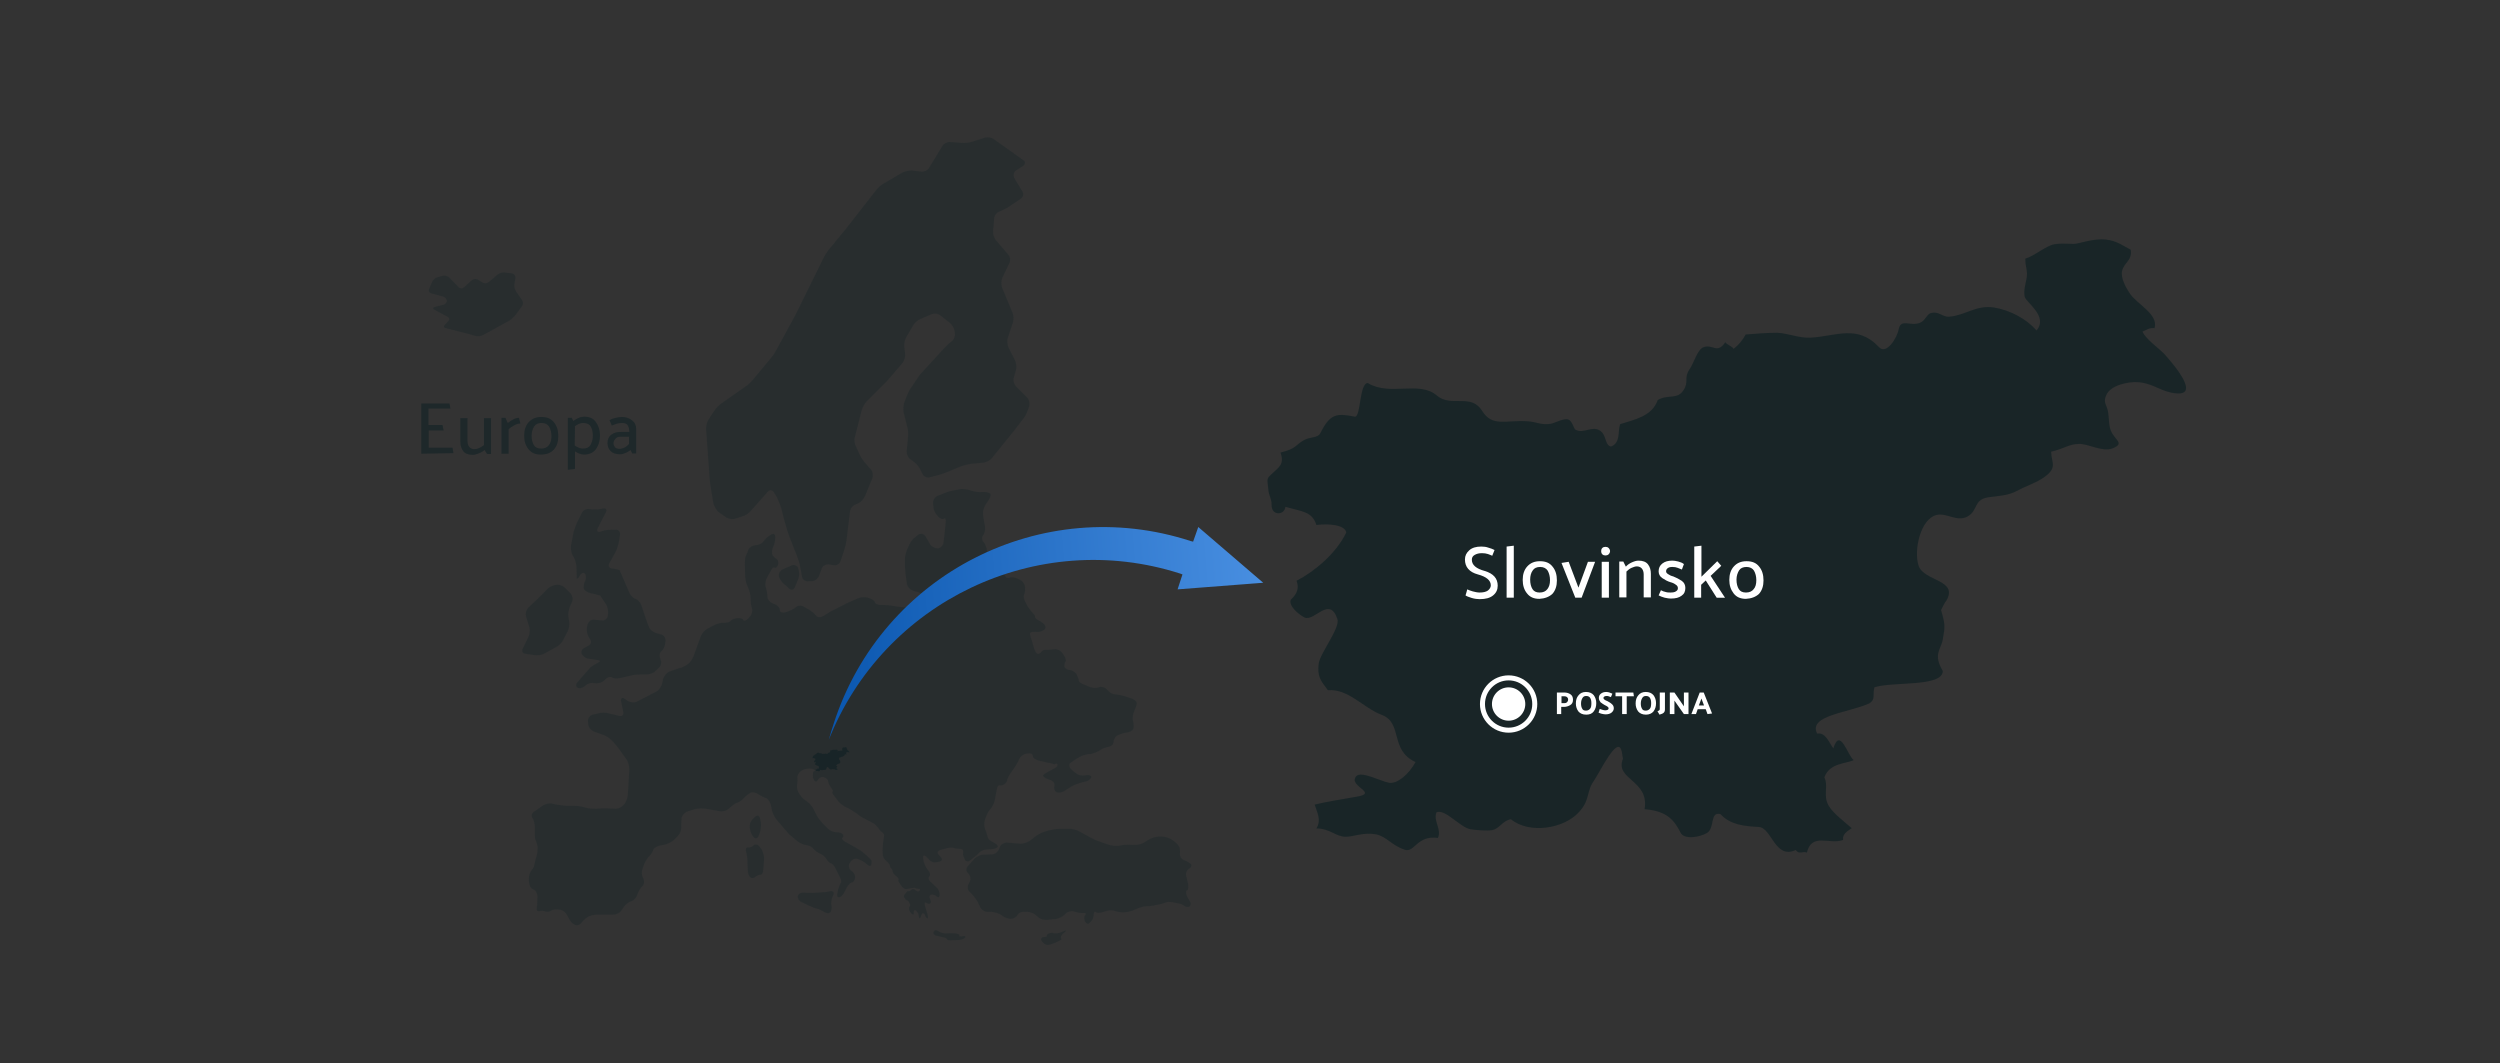 <?xml version="1.0" encoding="utf-8"?>
<!-- Generator: Adobe Illustrator 22.1.0, SVG Export Plug-In . SVG Version: 6.00 Build 0)  -->
<svg version="1.0" id="Layer_1" xmlns="http://www.w3.org/2000/svg" xmlns:xlink="http://www.w3.org/1999/xlink" x="0px" y="0px"
	 width="870px" height="370px" viewBox="0 0 870 370" style="enable-background:new 0 0 870 370;" xml:space="preserve">
<rect x="0" y="0" width="870" height="370" fill="#333333" stroke="none"/>
<style type="text/css">
	.st0{opacity:0.25;}
	.st1{fill:#091D21;}
	.st2{opacity:0.5;fill:#091D21;enable-background:new    ;}
	.st3{opacity:0.6;fill:#091D21;enable-background:new    ;}
	.st4{fill:#FFFFFF;}
	.st5{fill:none;stroke:#FFFFFF;stroke-width:1.75;}
	.st6{fill:url(#Shape_1_);}
	.st7{opacity:0.5;enable-background:new    ;}
</style>
<g id="Zemljevid_7_">
	<g>
		<g id="Evropa_2_" transform="translate(149, 47)">
			<g id="Group_7_">
				<g id="Shape_37_" transform="translate(0, 0.317)">
					<g id="Evropa_3_" class="st0">
						<path id="Shape_39_" class="st1" d="M220.5,277l0.7-0.3c0.9-0.4,1-0.1,0.3,0.4l-0.1,0.1c-0.8,0.7-1.3,1.3-1.2,1.6
							c0.1,0.3,0.1,0.5,0.1,0.5l0.1,0.3c0,0.1-0.7,0.5-1.6,0.9l-1.2,0.5c-0.9,0.4-2.1,0.7-2.6,0.4c-0.5-0.1-1.3-0.8-1.6-1.4
							c-0.3-0.5,0-1,0.5-1.2c0.5,0,1-0.1,1-0.1h0.1c0.1,0,0.3-0.3,0.4-0.7c0.1-0.4,1-0.7,1.8-0.7C218.3,277.7,219.7,277.4,220.5,277
							z M122,153c0.1,0.9,0.9,2.1,1.6,2.7l2,1.8c0.7,0.7,1.6,0.5,2-0.4l1.2-2.9c0.4-0.9,0.4-2.4,0.1-3.3l-0.1-0.5
							c-0.3-0.9-1.3-1.3-2.2-1l-3,1.3C122.6,151.1,121.9,152.2,122,153z M115.1,243.3l0.4-1c0.3-0.9,0.4-2.5,0.3-3.4l-0.3-1.4
							c-0.1-0.9-0.9-1.3-1.6-0.7c-0.8,0.7-1.6,1.6-1.8,2.2c-0.3,0.7-0.3,1.8,0,2.7l0.1,0.4c0.3,0.9,0.9,2,1.4,2.2
							C114.2,244.7,114.9,244.2,115.1,243.3z M52.5,153.5l0.4-0.7c0.5-0.8,1.3-1,1.7-0.4c0.4,0.5,0.4,1.7,0,2.6l-0.1,0.1
							c-0.4,0.9-0.5,2.1-0.3,2.6c0.3,0.5,1.3,1.2,2.2,1.4l1.8,0.4c0.9,0.3,1.7,0.4,1.7,0.5l2,3c0.5,0.8,0.8,2.2,0.7,3.3l-0.1,0.7
							c-0.1,0.9-1,1.7-2,1.6l-2.9-0.3c-0.9-0.1-1.8,0.7-2.1,1.6l-0.3,1.2c-0.1,0.9,0.1,2.4,0.7,3.3l0.5,0.8c0.5,0.8,0.3,1.8-0.7,2.2
							l-1.3,0.7c-0.9,0.4-1.3,1.4-1,2.1c0.4,0.8,1.4,1.6,2.3,1.7l3.3,0.5c0.9,0.1,1,0.5,0.1,0.9c-0.1,0.1-0.4,0.1-0.5,0.3
							c-0.9,0.4-2.2,1.2-2.7,2l-3.9,4.4c-0.7,0.8-0.7,1.6,0,2c0.7,0.4,1.7,0.1,2.5-0.5l0.3-0.3c0.8-0.7,2.1-1,3-0.8l0.5,0.1
							c0.9,0.1,2.2-0.3,2.9-0.9l0.5-0.5c0.7-0.8,1.6-1,2.2-0.7c0.5,0.4,1.7,0.5,2.7,0.3l3.9-0.9c0.9-0.3,2.5-0.4,3.4-0.4h2.2
							c0.9,0,2.4-0.5,3-1.2l1.3-1.2c0.7-0.7,0.9-2,0.5-2.7l-0.1-0.4c-0.4-0.9-0.3-2.1,0.4-2.6c0.7-0.5,1.2-1.8,1.3-2.7l0.1-0.9
							c0.1-0.9-0.5-2-1.4-2.2l-1.8-0.5c-0.9-0.3-2-1-2.4-1.8c-0.4-0.8-0.8-2.1-1.2-3.1l-1.6-4.8c-0.3-0.9-1.2-2-2-2.2
							s-1.8-1.3-2.2-2.2l-3.1-7.2c0,0-0.1-0.1-0.1-0.4c-0.1-0.3-0.9-0.5-2-0.7l-0.9-0.1c-0.9-0.1-1.3-0.9-0.9-1.7l2.1-3.8
							c0.5-0.8,1-2.4,1.2-3.3l0.5-3c0.1-0.9-0.5-1.7-1.4-1.7h-1.2c-0.9,0-2.5,0.1-3.4,0.4l-0.9,0.3c-0.9,0.3-1.3-0.3-0.9-1.2
							l2.9-5.6c0.4-0.9,0-1.4-0.9-1.3l-1.6,0.3c-0.9,0.1-2.5,0.1-3.4-0.1c-0.9-0.1-2.1,0.4-2.5,1.3l-1.7,3.4
							c-0.4,0.9-0.9,2.4-1.2,3.3l-0.9,4.7c-0.1,0.9,0,2.4,0.5,3.3l0.5,0.9c0.5,0.9,0.9,2.4,0.9,3.3l0.1,3.8
							C51.4,154.2,51.9,154.3,52.5,153.5z M183.7,277.5c-0.9-0.1-2.4-0.1-3.3,0s-2.2-0.3-2.9-0.8c-0.7-0.5-1.3-0.4-1.6,0.3
							c-0.3,0.7,0.4,1.3,1.3,1.4l1.7,0.4c0.9,0.1,1.7,0.5,1.7,0.8c0,0.3,0.8,0.4,1.7,0.3l2.6-0.1c0.9-0.1,1.8-0.5,2-0.9
							s-0.3-0.7-0.9-0.4c-0.7,0.1-1.2,0.1-1.2-0.1C185.2,277.9,184.4,277.7,183.7,277.5z M185.1,248.1c-0.8,0-1.8-0.1-2.4-0.4
							c-0.7-0.1-1.8,0-2.7,0.3l-1.8,0.5c-0.9,0.3-1.2,1-0.5,1.7l0.5,0.5c0.7,0.7,0.8,1.4,0.1,1.7c-0.7,0.3-1.6,0.4-2.2,0.4
							c-0.7,0-1.7-0.7-2.2-1.4l-0.1-0.1c-0.7-0.8-1.3-1-1.4-0.8c-0.3,0.4-0.1,1.3,0.1,2.2c0.3,0.9,0.9,2.2,1.6,3
							c0.7,0.7,0.7,1.6,0.3,2c-0.4,0.4-0.3,1.2,0.4,1.8c0.7,0.7,1.7,1.6,2.2,2.1c0.5,0.4,1,1.4,1,2.4c0,0.8-0.4,1.2-1,0.7
							c-0.5-0.5-1.4-0.8-2-0.7c-0.5,0.1-0.7,0.8-0.3,1.6c0.4,0.8,0.3,1.4-0.1,1.6c-0.4,0.1-1-0.1-1.4-0.4s-0.5,0.3-0.3,1.2l0.8,2.6
							c0.3,0.9,0.3,1.7,0.1,1.7s-0.7-0.4-0.8-0.9c-0.1-0.5-0.5-0.9-0.8-0.9c-0.3,0-0.5,0.4-0.7,1c-0.1,0.5-0.4,0.9-0.5,0.8
							s-0.3-0.5-0.3-0.8s-0.1-0.9-0.4-1.3c-0.3-0.4-0.7-0.8-0.9-0.8s-0.4,0.3-0.4,0.7c0,0.4,0,0.8-0.1,0.8c-0.1,0.1-0.4,0-0.7-0.3
							c-0.3-0.3-0.7-0.8-0.8-1.2c-0.1-0.4-0.1-0.9,0.1-1.2c0.3-0.3,0.3-0.7,0.1-1c-0.1-0.3-0.4-0.7-0.5-0.9
							c-0.1-0.1-0.4-0.3-0.7-0.4c-0.1,0-0.5-0.4-0.7-0.8c-0.3-0.4-0.1-0.9,0.1-1.2c0.3-0.3,0.5-0.5,0.7-0.8c0.1-0.3,0.5-0.4,0.7-0.3
							c0.3,0,0.5,0,0.7-0.3c0.1-0.1,0.4-0.4,0.7-0.4c0.3-0.1,0.7,0,0.9,0.3c0.3,0.3,0.7,0.4,0.9,0.5c0.3,0.1,0.5-0.1,0.7-0.4
							c0.1-0.3,0-0.5-0.4-0.5s-0.9-0.1-1.2-0.3c-0.3-0.1-0.9,0-1.4,0.1c-0.5,0.1-1.3,0.3-1.8,0.3c-0.5,0-1.3-0.5-1.7-1.2
							c-0.5-0.7-0.8-1.3-0.8-1.3l-0.1-0.1c-0.1-0.1-0.1-0.4,0-0.7c0.1-0.3-0.4-0.9-0.9-1.3c-0.7-0.5-1.2-1.2-1.2-1.7
							c-0.1-0.4-0.3-0.9-0.5-1c-0.3-0.1-0.4-0.5-0.4-0.8c0-0.4-0.5-1-1.2-1.6c-0.7-0.5-1.3-1.6-1.3-2.2c-0.1-0.8-0.1-2.1,0-3.1v-0.4
							c0.1-0.9,0.3-2.1,0.4-2.6c0.1-0.5,0.1-1-0.1-1.3c-0.3-0.3-0.5-0.5-0.8-0.7c-0.3-0.1-0.7-0.7-1-1.2c-0.4-0.5-1-1.2-1.6-1.6
							c-0.5-0.3-0.9-0.5-0.9-0.5l-2.5-1.3c-0.9-0.4-2.1-1.3-2.7-1.8c-0.7-0.5-2-1.3-2.9-1.8l-0.7-0.3c-0.9-0.4-2.1-1.3-2.7-2.1
							l-1.3-1.7c-0.7-0.8-0.9-1.4-0.7-1.6c0.3-0.1,0-0.8-0.5-1.4c-0.5-0.7-1-1.7-1-2.2c0-0.5-0.7-1.2-1.4-1.4
							c-0.8-0.3-1.7,0.1-2.1,0.8c-0.4,0.8-0.9,0.8-1.3,0.3c-0.4-0.5-0.7-1.4-0.5-2.1c0-0.5,0.1-1,0.1-1h0.1l0.5-0.3
							c0.3-0.1-0.3-0.5-1.2-0.7c-0.9-0.1-2.4,0-3.1,0.5l-0.5,0.3c-0.8,0.5-1.4,1.6-1.3,2.5c0.1,0.8,0,1.8-0.1,2.4
							c-0.1,0.5,0,1.6,0.4,2.4c0.4,0.8,1.3,2,2.1,2.6l1.2,0.9c0.8,0.5,1.7,1.8,2.1,2.6l0.8,1.6c0.4,0.9,1.3,2.1,2,2.9l2.2,2.2
							c0.7,0.7,2,1.2,2.9,1.2s2,0.3,2.2,0.7c0.3,0.4,0.3,0.9-0.1,1.2c-0.4,0.3,0.1,0.9,0.9,1.4l2.2,1.2l1.6,0.9
							c0.9,0.5,2.2,1.3,2.9,2l0.9,0.8c0.8,0.7,1.4,1.3,1.6,1.6c0.1,0.3,0,0.9-0.1,1.6c-0.3,0.5-0.9,0.4-1.6-0.3
							c-0.7-0.7-2-1.4-2.9-1.7l-0.3-0.1c-0.9-0.3-2.1,0.3-2.5,1.2l-0.3,0.4c-0.4,0.9-0.1,2,0.7,2.5l0.1,0.1c0.8,0.5,1.3,1.6,1.2,2.4
							c-0.1,0.8-0.7,1.6-1.2,1.6c-0.5,0.1-1.2,0.9-1.7,1.7l-0.8,1.6c-0.4,0.9-1.2,1.7-1.7,1.8s-0.9-0.1-0.9-0.7
							c0-0.4,0.3-1.4,0.4-2.2c0.3-0.8,0.7-1.7,0.9-2.1c0.3-0.3,0.1-1.3-0.4-2.1l-0.8-1.6l-0.7-1.4c-0.4-0.8-1-1.6-1.6-1.7
							c-0.5-0.1-1.2-0.9-1.6-1.6c-0.4-0.7-1.3-1.4-2-1.7c-0.8-0.3-1.8-1-2.4-1.7c-0.5-0.7-1.6-1.2-2.5-1.3s-2.2-0.7-3-1.3l-0.5-0.4
							c-0.8-0.7-2-1.6-2.6-2.2L123,240l-1.7-2c-0.7-0.8-1.3-2.1-1.6-3l-0.5-2.4c-0.3-0.9-0.9-1.8-1.4-2.1c-0.7-0.1-1.7-0.8-2.6-1.2
							l-0.4-0.3c-0.8-0.5-2-0.7-2.5-0.5c-0.5,0.3-1.6,1-2.2,1.7l-0.1,0.1c-0.7,0.8-1.6,1.4-2.1,1.6c-0.5,0.1-1.6,0.7-2.2,1.3l-1.2,1
							c-0.8,0.7-2.1,1-3,0.8l-5-0.9c-0.9-0.1-2.5-0.1-3.4,0.1l-2.9,0.9c-0.9,0.3-1.8,1.3-2,2.2c-0.1,0.9-0.1,2.5-0.1,3.4
							c0,0.9-0.5,2.2-1.2,2.9l-1.4,1.4c-0.7,0.7-2.1,1.3-3,1.6l-2.1,0.4c-0.9,0.3-1.8,0.8-2,1.3c-0.1,0.5-0.7,1.6-1.3,2.2l-0.4,0.4
							c-0.7,0.8-1.4,2.1-1.7,3l-0.4,1.2c-0.4,0.9-0.3,2.4,0.3,3.3c0.4,0.9,0.3,2.1-0.4,2.7c-0.7,0.7-1.4,2-1.7,2.9v0.1
							c-0.3,0.9-1.2,2-2.1,2.2c-0.9,0.3-2.1,1.2-2.6,2l-0.9,1.3c-0.5,0.8-1.8,1.4-2.7,1.4h-3.7h-2.3c-0.9,0-2.4,0.4-3.1,0.9
							c-0.8,0.5-1.7,1.4-2.1,2c-0.4,0.5-1.3,0.9-1.8,0.8c-0.5-0.1-1.4-0.7-1.8-1.2c-0.4-0.5-1-1.6-1.4-2.4c-0.4-0.8-1.4-1.7-2.4-1.8
							l-0.5-0.1c-0.9-0.1-2.1,0-2.6,0.4c-0.5,0.4-1.3,0.5-2,0.3c-0.7-0.3-1.6-0.3-2.2-0.1c-0.7,0.1-1-0.5-0.8-1.4l0.1-0.7
							c0.1-0.9,0.1-2.5,0.1-3.4c-0.1-0.9-0.7-1.8-1.2-2c-0.5-0.1-1.2-0.7-1.4-1.3c-0.3-0.7-0.4-1.8-0.4-2.7v-0.1
							c0.1-0.9,0.5-2.2,1-2.7c0.5-0.5,0.9-1.4,1-2.1c0.1-0.7,0.4-1.8,0.7-2.7c0.3-0.9,0.4-2.2,0.4-2.9c0-0.7-0.3-1.7-0.5-2.2
							c-0.3-0.5-0.5-1.4-0.5-2c0-0.5,0-1.7,0-2.7v-0.5c0-0.9-0.3-2.4-0.8-3c-0.5-0.7-0.3-1.7,0.5-2.2l3.1-2.2
							c0.8-0.5,2.2-0.9,3.1-0.7l1.8,0.4c0.9,0.1,2.5,0.4,3.5,0.4h2.2c0.9,0,2.5,0.1,3.5,0.4l1,0.3c0.9,0.3,2.5,0.3,3.5,0.3
							c0.9-0.1,2.5-0.1,3.5-0.1l3.4,0.1c0.9,0,2.2-0.7,2.7-1.4l0.4-0.5c0.5-0.8,1-2.2,1-3.3l0.5-8.5c0-0.9-0.3-2.4-0.9-3.3l-2.5-3.5
							c-0.5-0.8-1.6-2-2.2-2.7l-0.7-0.7c-0.7-0.7-2-1.6-2.9-1.8l-3.3-1.2c-0.9-0.4-1.7-1.4-1.8-2.4l-0.1-1.2c-0.1-0.9,0.7-2,1.6-2.2
							l2.1-0.5c0.9-0.3,2.5-0.3,3.4,0l3.8,0.9c0.9,0.3,1.6-0.4,1.4-1.3l-0.8-3.9c-0.1-0.9,0.4-1.3,1.2-0.8l1.2,0.8
							c0.8,0.5,2.1,0.7,3,0.3l6.8-3.5c0.9-0.4,1.7-1.6,2-2.5l0.5-2.1c0.3-0.9,1.2-2,2.1-2.4c0.1,0,0.3-0.1,0.4-0.1
							c0.9-0.4,2.4-0.9,3.3-1.2H88c0.9-0.4,2.1-1,2.7-1.6c0.7-0.5,1.3-1.7,1.7-2.6l2.5-6.9c0.4-0.9,1.3-2,2.2-2.5l2.7-1.4
							c0.9-0.4,2.3-0.8,3.3-0.7c0.9,0,2-0.3,2.2-0.7c0.3-0.4,1.2-0.8,2.2-0.9h0.1c0.9-0.1,2,0.1,2.1,0.7c0.3,0.4,0.9,0.1,1.6-0.5
							l0.7-0.8c0.7-0.8,0.9-2,0.7-2.7c-0.3-0.8-0.5-2.1-0.5-3.1v-0.7c0-0.9-0.4-2.5-0.8-3.4l-0.4-0.9c-0.4-0.9-0.7-2.4-0.7-3.4
							l-0.1-4.3c0-0.9,0.1-2.2,0.4-2.7c0.3-0.5,0.7-1.6,0.9-2.2c0.4-0.7,1.4-1.3,2.4-1.4h0.3c0.9-0.1,2.1-0.7,2.5-1.3
							c0.4-0.7,1.4-1.6,2.2-2.1l0.5-0.3c0.8-0.5,1.4-0.1,1.4,0.8v0.5c0,0.9-0.4,2.4-0.7,3c-0.4,0.7-0.5,1.8-0.4,2.4
							c0.1,0.7,0.8,1.3,1.4,1.7c0.7,0.3,0.9,1.2,0.7,2.1c-0.3,0.8-0.8,1.3-1.2,1s-1,0.3-1.4,1.2l-1.3,2.4c-0.5,0.8-0.7,2.2-0.4,3.3
							c0,0.1,0,0.1,0.1,0.3c0.3,0.9,0.5,2.4,0.5,3.1c0,0.8,0.8,1.7,1.7,2.1l1,0.4c0.9,0.4,1.6,1.2,1.6,2c0,0.7,0.8,1,1.7,0.8l1-0.3
							c0.9-0.3,2.2-0.9,2.9-1.6c0.7-0.5,1.8-0.7,2.7-0.1l1.8,1c0.8,0.5,2,1.4,2.5,2.1c0.5,0.7,1.7,0.7,2.5,0.1h0.1
							c0.8-0.5,2.1-1.4,3-1.8l5.1-2.6l3.8-1.7c0.9-0.4,2.4-0.5,3.3-0.3l0.9,0.3c0.9,0.3,1.7,0.9,1.8,1.4c0.1,0.5,0.9,0.9,2,0.9h0.7
							c0.9,0,2.5,0.1,3.5,0.3l1.8,0.3c0.9,0.1,2.5,0.3,3.5,0.3l4.3-0.1c0.9,0,1.7-0.4,1.6-0.9c-0.1-0.5-0.1-1.4,0-2
							c0.1-0.5-0.1-1.3-0.7-1.6c-0.5-0.3-1.7-0.8-2.6-1l-1-0.3c-0.9-0.3-1.8-1.3-2-2.2l-0.4-2.9c-0.1-0.9-0.3-2.5-0.3-3.5v-2.4
							c0-0.9,0.4-2.5,0.8-3.4l0.8-1.7c0.4-0.9,1.3-2.1,2.1-2.6l1-0.8c0.8-0.5,1.8-0.3,2.4,0.5l1.7,2.9c0.5,0.8,1.7,1.4,2.6,1.4
							c0.9,0,1.8-0.9,2-1.8l0.5-4.3l0.3-3c0.1-0.9-0.1-1.6-0.7-1.2c-0.4,0.3-1.3,0-2-0.8l-0.3-0.4c-0.7-0.7-1.3-2.1-1.3-3l-0.1-1.2
							c-0.1-0.9,0.5-2.1,1.4-2.5l2.2-0.9c0.9-0.4,2.4-0.9,3.3-1l2-0.4c0.9-0.3,2.5-0.1,3.4,0.1l1.3,0.4c0.9,0.3,2.5,0.5,3.4,0.4h0.9
							c0.9,0,2,0.3,2.1,0.7c0.1,0.4-0.1,1.4-0.7,2.2l-1.2,1.8c-0.5,0.8-0.8,2.2-0.7,3.3l0.7,4.1c0.1,0.9-0.1,2.4-0.7,3
							c-0.5,0.7-0.4,1.7,0.1,2.2c0.5,0.5,1,1.7,1.2,2.6v0.3c0.1,0.9,0.4,2.5,0.7,3.4l0.4,1.2c0.3,0.9,1.2,2,2.1,2.4l1.3,0.5
							c0.9,0.4,1.7,1,2,1.6c0.1,0.5,0.8,0.8,1.4,0.5c0.7-0.3,1.8-0.1,2.7,0.3l0.9,0.4c0.9,0.4,1.7,1.4,1.8,2.5
							c0.1,0.9,0,2.2-0.3,2.7c-0.3,0.5-0.1,1.7,0.4,2.5l0.9,1.7c0.5,0.8,1.3,1.8,1.7,2.2c0.5,0.4,0.8,0.9,0.8,1.3
							c-0.1,0.4,0.5,0.9,1.3,1.3c0.8,0.4,1.7,1,2.1,1.6c0.4,0.5,0.3,1.3-0.3,1.7c-0.5,0.4-1.6,0.8-2.6,0.7c-0.9-0.1-2,0-2.1,0.3
							c-0.3,0.1-0.1,0.9,0.1,1.6c0.3,0.7,0.7,2,0.9,2.9l0.3,1c0.3,0.9,0.8,1.8,1.2,1.8c0.4,0.1,1-0.3,1.3-0.7
							c0.3-0.4,0.8-0.7,1.2-0.7c0.4,0.1,1.4,0,2.4-0.1l0.9-0.1c0.9-0.1,2.2,0.4,2.7,1.2l0.7,1c0.5,0.8,0.8,1.7,0.5,2.1
							c-0.3,0.4-0.4,1.2-0.4,1.7c0.1,0.5,0.9,1.2,1.8,1.2c0.9,0.1,2.1,0.8,2.5,1.6c0.4,0.8,0.8,1.8,0.7,2.1c0,0.4,0.7,0.9,1.6,1.3
							l2.2,0.9c0.9,0.4,2.4,0.5,3.3,0.1c0.9-0.3,2.1,0.1,2.7,0.8l0.4,0.4c0.7,0.8,1.7,1.3,2.4,1.3s2,0.3,2.9,0.5l3,1
							c0.9,0.3,1.7,1,1.7,1.6s-0.4,1.7-0.8,2.5l-0.1,0.3c-0.4,0.9-0.7,2.4-0.4,3.3v0.1c0.3,0.9,0.3,2.2,0.1,2.7
							c-0.1,0.5-1.2,1.2-2.1,1.3l-0.7,0.1c-0.9,0.1-2.2,0.7-2.9,1c-0.7,0.4-1.2,1.6-1.2,2.2c0,0.8-0.8,1.6-1.8,1.7
							c-0.9,0.1-2.4,0.7-3.1,1.3c-0.8,0.5-2.2,1-3.1,1.2h-0.5c-0.9,0.1-2.5,0.5-3.3,1l-0.7,0.4c-0.8,0.5-2,1.3-2.5,1.7
							c-0.5,0.4-0.5,1.3,0.1,2c0.7,0.7,1.6,1.4,2.2,1.8c0.5,0.4,1.8,0.7,2.7,0.5l0.9-0.1c0.9-0.1,1.6,0.4,1.3,0.9
							c-0.3,0.7-1.2,1.3-2.1,1.4l-1.3,0.3c-0.9,0.3-2.4,0.8-3.3,1.3l-2.7,1.7c-0.8,0.5-2.1,0.7-2.7,0.3c-0.7-0.4-0.9-1.2-0.7-2
							c0.3-0.8-0.3-1.7-1.2-2.1l-1.4-0.5c-0.9-0.4-1.4-0.9-1.3-1.2c0.1-0.3,1-0.9,2-1.4l1.7-0.9c0.9-0.4,1.4-1,1.3-1.4
							c-0.1-0.4-0.5-0.5-0.7-0.3c-0.1,0.1-0.5,0.3-0.7,0.1c-0.1-0.1-1-0.4-2.1-0.5l-3.3-0.8c-0.9-0.3-1.8-0.9-1.8-1.6
							c-0.1-0.7-0.9-1-1.8-0.8l-0.5,0.1c-0.9,0.1-2.1,1-2.5,2l-0.1,0.3c-0.4,0.9-1.2,2.2-1.8,3l-1.2,1.7c-0.5,0.8-1,1.8-1,2.2
							s-0.4,1-1,1.4c-0.5,0.4-1.3,0.5-1.7,0.4c-0.4-0.1-0.8,0.5-0.9,1.4l-0.7,3.7c-0.1,0.9-0.8,2.2-1.4,3c-0.7,0.7-1.4,2-1.7,2.9
							l-0.3,0.9c-0.4,0.9-0.3,2.4,0,3.3l0,0c0.4,0.9,0.8,2.1,0.9,2.7c0.1,0.7,0.9,1.4,1.8,1.8l0.5,0.3c0.9,0.4,1.4,1,1.2,1.4
							c-0.3,0.4-1.2,0.8-2.1,0.8l-1.6,0.1c-0.9,0-2.2,0.5-2.6,1c-0.5,0.5-0.9,0.9-0.9,0.9l-2.2,1.8c-0.8,0.7-1.7,0.5-2-0.1
							c-0.3-0.7-0.7-1.6-0.7-1.8C186.4,248.4,185.9,248.1,185.1,248.1z M40.3,180.2l4.4-2.4c0.9-0.5,2-1.6,2.3-2.4l1.6-3.1
							c0.4-0.9,0.7-2.4,0.5-3.3l-0.3-1.7c-0.1-0.9,0.1-2.5,0.5-3.4l0.8-1.8c0.4-0.9,0.1-2.1-0.5-2.9l-2-2c-0.7-0.7-2.1-1.2-3-1h-0.1
							c-0.9,0.1-2.3,0.7-3,1.4l-2.1,2.2l-4.6,4.4c-0.7,0.7-1,2-0.8,2.9l1.2,3.9c0.3,0.9,0.1,2.4-0.3,3.3l-2,4.1
							c-0.4,0.9,0,1.7,0.9,1.8l2.6,0.4C38,180.9,39.4,180.7,40.3,180.2z M135.6,263.3c-0.9,0.1-2.5,0.1-3.5,0.1l-1.4-0.1
							c-0.9-0.1-1.8,0.4-2.1,1.2c-0.1,0.8,0.4,1.7,1.3,2.1l2.7,1.3c0.9,0.4,2.1,0.9,2.7,1c0.7,0.1,1.7,0.7,2.6,1.2l0.3,0.1
							c0.8,0.5,1.7,0.3,2-0.4c0.3-0.8,0.3-1.7,0.1-2.2c-0.1-0.5,0-1.6,0.3-2.5l0.4-0.9c0.4-0.9-0.1-1.6-1-1.4l-1.6,0.3L135.6,263.3z
							 M111.3,247.6c-0.7-0.1-0.9,0.5-0.7,1.4c0.3,0.9,0.5,2.4,0.5,3.4l0.1,3.1c0,0.9,0.4,2.1,0.9,2.5c0.5,0.4,1.2,0.3,1.7-0.1
							c0.5-0.4,1.3-0.8,1.8-0.8c0.5,0.1,1-0.7,1-1.6l0.3-3.8c0.1-0.9-0.3-2.4-0.8-3.3l-0.7-1c-0.5-0.8-1.4-1-2-0.7
							C112.9,247.3,112,247.7,111.3,247.6z M99.2,127.6l-0.9-5.5c-0.1-0.9-0.4-2.5-0.4-3.5l-1.2-16.7c0-0.9,0.3-2.4,0.9-3.3l2-3
							c0.5-0.8,1.6-2,2.4-2.5l8.4-5.9c0.8-0.5,2-1.6,2.6-2.4l6.1-7.3c0.7-0.8,1.6-2.1,2-2.9l6.9-12.7l9.5-19.3
							c0.4-0.9,1.3-2.2,1.8-2.9l6-7.3L156,18.7c0.7-0.8,1.7-1.8,2.6-2.2l6.3-3.7c0.8-0.5,2.4-0.8,3.3-0.8l3.5,0.4
							c0.9,0.1,2.2-0.5,2.6-1.3l4.7-7.7c0.5-0.8,1.7-1.4,2.6-1.3l4.3,0.3c0.9,0.1,2.5-0.1,3.4-0.4l4.3-1.4c0.9-0.3,2.4-0.1,3.1,0.4
							l10.4,7.4c0.8,0.5,0.8,1.4,0,2l-2.5,1.6c-0.8,0.5-1,1.6-0.7,2.5l2.9,4.8c0.5,0.8,0.3,2-0.5,2.5l-4.3,2.9
							c-0.8,0.5-2.2,1.2-3.1,1.6h-0.1c-0.9,0.3-1.7,1.3-1.8,2.2l-0.4,4.7c-0.1,0.9,0.4,2.4,1,3.1l4.3,5c0.7,0.8,0.8,2.1,0.4,2.9
							l-2.5,5.2c-0.4,0.9-0.4,2.4-0.1,3.3l3.7,8.9c0.4,0.9,0.4,2.4,0.1,3.3l-1.8,5.5c-0.3,0.9-0.1,2.4,0.3,3.3l2.2,4.3
							c0.4,0.9,0.7,2.4,0.4,3.3l-0.8,2.9c-0.3,0.9,0.1,2.2,0.8,3l3.9,3.9c0.7,0.7,0.9,2,0.7,2.9l-0.5,1.4c-0.3,0.9-1,2.4-1.6,3
							l-2.9,3.8l-8,9.9c-0.7,0.8-1.8,1.4-2.9,1.6l-4.3,0.4c-0.9,0.1-2.5,0.5-3.4,0.8l-4.3,1.8c-0.9,0.4-2.4,0.9-3.3,1.2l-3.5,0.9
							c-0.9,0.3-2.1-0.3-2.5-1.2l-0.8-1.6c-0.4-0.9-1.4-2-2.2-2.6l-1.2-0.9c-0.8-0.5-1.3-1.8-1.3-2.7l0.5-5.2c0.1-0.9,0-2.5-0.3-3.4
							l-1.2-4.8c-0.3-0.9-0.1-2.5,0.1-3.4l0.8-2.2c0.4-0.9,1-2.4,1.6-3.1l2-3c0.5-0.8,1.4-2.1,2.1-2.7l7.4-8.1
							c0.7-0.7,1.8-1.8,2.6-2.4c0.8-0.5,1.3-1.8,1.2-2.7l-0.1-0.8c-0.1-0.9-0.8-2.2-1.6-2.9l-3.3-2.6c-0.8-0.7-2.1-0.8-3-0.5l-4,1.7
							c-0.9,0.4-2,1.3-2.5,2.2l-2.4,4.1c-0.5,0.8-0.8,2.4-0.7,3.3l0.3,2.6c0.1,0.9-0.3,2.4-0.9,3.1l-5.6,6.5l-6.9,6.9
							c-0.7,0.7-1.4,2-1.7,3l-2.4,9.4c-0.3,0.9-0.1,2.4,0.4,3.3l1.4,3c0.4,0.9,1.3,2.2,2,2.9l1.8,2.1c0.7,0.8,0.8,2.1,0.5,3
							l-2.6,6.3c-0.4,0.9-1.4,2-2.2,2.4l-1.2,0.5c-0.9,0.4-1.7,1.4-1.8,2.5l-1.2,9.9c-0.1,0.9-0.5,2.5-0.8,3.4l-1.3,3.9
							c-0.3,0.9-1.3,1.6-2.4,1.4l-1.7-0.3c-0.9-0.1-2.1,0.5-2.4,1.4l-1,2.7c-0.4,0.9-1.4,1.7-2.4,1.7l-1.4,0.1
							c-0.9,0.1-2-0.7-2.1-1.6l-0.7-3.7c-0.1-0.9-0.7-2.5-1-3.4l-2.2-5.6c-0.4-0.9-0.9-2.4-1.2-3.3c-0.7-2.2-1.7-5.9-2.2-8.1
							c-0.3-0.9-0.9-2.4-1.3-3.3l-1.2-2c-0.5-0.8-1.4-0.9-2-0.3l-6.1,6.9c-0.7,0.8-2,1.6-2.9,1.8l-2.4,0.8c-0.9,0.3-2.3,0.1-3.1-0.4
							l-3-2.1C100.1,129.8,99.3,128.5,99.2,127.6z M264.5,260.4l-0.7-2.9c-0.3-0.9,0.3-2.1,1-2.5c0.8-0.4,1-1.2,0.7-1.6
							c-0.5-0.4-1.6-1.2-2.5-1.4c-0.9-0.4-1.4-1.3-1.4-2.1c0.1-0.8,0-1.8-0.1-2.4c-0.3-0.5-1-1.4-1.8-2l-1.2-0.8
							c-0.8-0.5-2.2-0.9-3.3-0.9h-1c-0.9,0-2.5,0.5-3.3,1l-2,1.2c-0.8,0.5-2.4,0.8-3.3,0.7h-0.1c-0.9-0.1-2.5-0.1-3.5,0l-1.6,0.3
							c-0.9,0.1-2.5,0-3.4-0.3l-2.9-1c-0.9-0.3-2.4-0.9-3.3-1.4l-4.4-2.4c-0.9-0.5-2.4-0.8-3.3-0.8h-3.5c-0.9,0-2.5,0.3-3.4,0.5
							l-1.7,0.5c-0.9,0.3-2.4,1-3.1,1.6l-2.2,1.7c-0.8,0.5-2.2,0.9-3.1,0.9l-4.6-0.4c-0.9-0.1-2.1,0.5-2.5,1.4l-0.4,1
							c-0.4,0.9-1.4,1.7-2.5,1.7l-3,0.1c-0.9,0-2.2,0.7-2.9,1.3l-2.4,2.7c-0.7,0.8-0.7,1.8,0.1,2.5l0.1,0.1c0.7,0.7,0.9,2,0.5,2.7
							l-0.5,1c-0.4,0.9-0.3,2.1,0.5,2.7l0.5,0.5c0.7,0.7,1.6,2,2.1,2.7l1,2.1c0.4,0.9,1.6,1.6,2.5,1.6h1.2c0.9,0,2.4,0.4,3.3,0.9
							l1.2,0.8c0.8,0.5,2.1,0.9,2.9,0.7c0.8-0.1,1.7-0.8,2-1.4c0.3-0.7,1.3-1,2.2-1h1c0.9,0,2.4,0.5,3.1,1.2l0.8,0.7
							c0.8,0.7,2.1,1,3.1,0.9l3-0.3c0.9-0.1,2.4-0.8,3-1.4l0.5-0.5c0.7-0.7,2-1,2.9-0.7l0.3,0.1c0.9,0.3,2.2,0.5,3,0.4
							c0.8-0.1,0.9,0.3,0.5,0.8c-0.4,0.5-0.4,1.6,0,2.2c0.4,0.7,1,0.9,1.3,0.7l0.5-0.5c0,0,0.3-0.3,0.5-0.5c0.3-0.3,0.7-1.2,0.7-2.1
							c0-0.8,0.4-1.3,0.8-0.9c0.4,0.4,1.4,0.3,2.4,0l1.3-0.4c0.9-0.3,2.2-0.3,2.9,0c0.7,0.3,2,0.5,2.9,0.5s2.5-0.3,3.4-0.7l1.7-0.7
							c0.9-0.4,2.1-0.7,2.7-0.7c0.7,0,2-0.1,2.9-0.3l1.4-0.3c0.9-0.1,2.1-0.5,2.6-0.7c0.5-0.3,1.7-0.3,2.6-0.1l1.4,0.3
							c0.9,0.1,2.1,0.5,2.5,0.9c0.4,0.4,1.2,0.5,1.8,0.3c0.5-0.3,0.7-1.2,0.1-2l-0.7-1.2c-0.5-0.9-0.7-2-0.4-2.4
							C264.6,262.5,264.6,261.5,264.5,260.4z"/>
						<path id="Shape_38_" class="st1" d="M29.1,47.8l-2.6-0.3c-0.7-0.1-1.7,0.2-2.3,0.7l-3.1,2.6c-0.6,0.5-1.5,0.6-2.1,0.2l-1.7-1
							c-0.6-0.4-1.5-0.3-2.1,0.2l-2.8,2.5c-0.6,0.5-1.3,0.4-1.8-0.1l-3.2-3.3c-0.5-0.5-1.4-0.8-2.1-0.7l-2.2,0.6
							c-0.7,0.2-1.4,0.9-1.7,1.5l-1.1,2.6c-0.3,0.7,0.1,1.3,0.8,1.5l4.1,1.1c0.7,0.2,1.2,0.9,1.3,1.4c0,0.6-0.5,1.2-1.1,1.4
							l-3.1,0.8c-0.7,0.2-0.8,0.6-0.1,1l4.5,2.4c0.7,0.3,0.8,1.1,0.3,1.5l-1.2,1.3c-0.5,0.5-0.4,1.1,0.4,1.2l7.4,1.9l2.9,0.8
							c0.7,0.2,1.7,0.1,2.4-0.2l1.5-0.8l7.8-4.3c0.7-0.4,1.4-1.1,1.9-1.6l2.6-3.5c0.4-0.6,0.4-1.5,0-2.1l-2.1-3
							c-0.4-0.6-0.7-1.6-0.6-2.3l0.4-2.5C30.4,48.6,29.9,47.9,29.1,47.8z"/>
					</g>
					<path class="st2" d="M142.6,213.7c-0.4-0.2-0.7-0.1-1.1-0.1c-0.1,0-0.4,0-0.5,0c-0.1,0-0.1,0-0.1,0c-0.1,0-0.4,0.1-0.4,0.1
						l-0.1,0.1c0,0-0.1,0-0.3,0c0,0,0,0-0.1,0c-0.1,0-0.1,0.2-0.1,0.4c-0.1,0.1,0,0.1,0,0.2c-0.1,0.1-0.1,0.1-0.1,0.1
						c-0.1,0-0.4,0.1-0.4,0.1c-0.1,0.1-0.4,0.2-0.4,0.4c0,0.1-0.1,0.1-0.1,0c0,0,0,0-0.1,0c-0.1,0-0.3,0-0.4,0c0,0,0-0.1-0.1-0.1
						c-0.1,0-0.3,0.1-0.3,0.1c-0.1,0-0.3,0-0.4,0c-0.3,0-0.5,0.1-0.7-0.1c-0.1-0.2-0.4,0-0.7-0.1c-0.3-0.2-0.3-0.2-0.3-0.2
						c-0.4,0-0.8,0.2-0.8,0.4s-0.3,0.2-0.5,0.2c0,0,0,0-0.1,0.2c0,0.1,0,0.1,0,0.1c-0.1,0-0.3,0-0.3,0.1c0,0-0.3,0.2-0.3,0.4
						c0,0,0,0-0.1,0.1c-0.1,0.1,0,0,0,0.2c0,0.1,0,0.1,0,0.2c0,0.1,0,0.1,0,0.1c0.1-0.1,0.3-0.1,0.4-0.1s0.4,0.2,0.5,0.2
						s0.1,0.2,0,0.4c-0.1,0.1-0.4,0.5-0.4,0.5s0,0.2,0,0.4c0,0,0,0,0.1,0c0.1,0,0.4-0.4,0.5,0c0,0.1-0.3,0.5-0.3,0.6s0,0.1,0,0.1
						c0.1,0.1,0.4,0.2,0.7,0.4c0,0,0,0,0.3,0.1c0.3,0.1,0.3,0.1,0.3,0.1c0.1,0.2,0.1,0.6,0,0.9c0,0,0,0-0.1,0s-0.4-0.1-0.5,0
						c-0.1,0.1,0.4,0.2,0,0.2c-0.1,0-0.1,0-0.1,0c-0.3,0-0.4,0.1-0.4,0.2c0,0,0.1,0.2,0.3,0.4c0,0,0,0,0.1,0c0.1,0,0.3-0.1,0.4,0
						c0.1,0,0.3,0.1,0.4,0.1c0.1,0,0.1,0,0.1,0c0.1-0.1,0.3-0.2,0.3-0.4s0.1-0.1,0.4,0c0,0,0,0,0.1,0c0.1,0,0.3,0,0.3,0
						c0.1,0,0.1,0,0.1,0c0.1-0.1,0.5-0.1,0.9-0.1c0,0,0,0,0.3-0.2c0.1-0.1,0.1-0.2,0.1-0.5c0.1-0.1,0.1-0.1,0.1-0.1
						c0.1-0.1,0.3-0.2,0.3-0.2s0.1,0.1,0.3,0.2c0.1,0.1,0.4,0.6,0.7,0.6c0,0,0,0,0.1,0.1c0,0.1,0,0.1,0,0.1c0.1-0.1,0.4-0.2,0.4-0.2
						c0-0.1,0.4,0,0.5,0c0,0,0,0,0.3,0c0.1,0,0.1,0,0.1,0c0.3,0.1,0.4,0.2,0.4,0.2s0.1,0,0.3,0c0.1,0,0.4-0.1,0.4-0.2
						c0,0,0-0.2-0.3-0.2c0,0,0,0,0-0.1c-0.1-0.1-0.1-0.1-0.1-0.1c0-0.1,0.1-0.2,0.1-0.4c0.1,0,0.3-0.2,0.1-0.4c0-0.1-0.3,0-0.3,0
						s-0.1-0.1,0-0.2c0.1-0.1,0.5-0.4,0.5-0.4s0.3-0.1,0.5-0.2c0.3,0,0.5-0.4,0.4-0.5c0,0,0,0,0-0.1c0-0.1,0-0.1,0-0.1
						c0-0.1,0-0.2,0-0.2s-0.1-0.2-0.3-0.4c0,0,0,0-0.1-0.2c-0.1-0.2,0-0.6,0.3-0.7c0.1,0,0.3,0.1,0.4,0c0.1-0.1,0.1-0.2,0.3-0.2
						s0.3,0,0.4-0.1c0.1-0.1,0.3-0.1,0.4-0.2c0.1-0.1,0.1-0.1,0.1-0.1c0-0.1,0-0.2,0.1-0.4c0,0,0,0,0.1,0c0.1,0,0.4,0.1,0.5,0
						c0.1-0.1,0-0.1-0.1-0.2c0,0,0-0.1,0-0.2s-0.1-0.1,0-0.2c0-0.1,0.3-0.2,0.4-0.2c0.1,0,0.3,0.1,0.5,0.1c0.5,0.1,0-0.4-0.1-0.5
						c-0.1-0.1-0.1-0.1-0.1-0.1c-0.1-0.1-0.3-0.2-0.3-0.2s0-0.1-0.1-0.4c0,0,0,0-0.1-0.1c0-0.1-0.1-0.2-0.1-0.2c0-0.1,0-0.1,0-0.1
						c0-0.1,0-0.2-0.1-0.2c0,0,0,0-0.1,0c-0.1,0-0.4,0-0.5,0.1c-0.1,0-0.1,0-0.4,0c-0.1,0-0.1,0-0.1,0c-0.1,0.1-0.3,0.2-0.3,0.4
						c0,0,0,0,0,0.1c0,0.1,0,0.2,0,0.4c0,0.1,0,0.1,0,0.1c0.1,0.2,0,0.2-0.3,0.1c0,0,0,0-0.3,0c-0.3,0-0.4,0.1-0.7,0.1
						c-0.1,0-0.1-0.1-0.3,0l-0.1,0.1c-0.1,0-0.3,0-0.3,0.1C142.9,213.5,142.8,213.7,142.6,213.7z"/>
				</g>
			</g>
		</g>
		<g id="Slovenija_7_" transform="translate(149, 83)">
			<path id="Shape_36_" class="st3" d="M504.9,37.8c-7.5-8-14.9-3.8-23.8-3.3c-4.1,0.2-7.7-1.5-11.6-1.7c-3.5,0-7.2,0.3-11,0.6
				c-1.1,2-2.4,3.6-4.2,5c-0.5-0.9-2.4-1.5-2.9-2.3c-2.9,4.2-4.2,0.6-7.5,1.7c-2.3,0.8-3.3,5.4-5,7.8c-2,3-0.1,4.2-2,7.1
				c-2.1,3.5-5.4,1.4-9,3.5c-2,5.7-8.1,6.8-13.1,8.4c-0.9,2.4,0.3,6.5-3.2,7.8c-2.3-0.6-1.4-4.1-3.9-5.6c-2.7-1.7-5.6,1.2-8.3-0.2
				c-0.8-0.3-1.1-3-2.6-3.6c-1.7-0.6-5,1.4-6.3,1.5c-3.3,0.5-5-0.8-8-0.9c-7.4-0.5-12.2,2.1-15.7-3.6c-3.9-6.3-10.7-1.1-15.7-5.3
				c-6.2-5.4-16.4,0.3-24.1-4.4c-3,0-2.4,11.9-4.5,11.7c-6.2-1.2-8.6-1.2-12,5.7c-0.9,1.8-3.3,1.2-5.6,2.4c-3.3,1.8-2.4,2.9-8.3,4.4
				c1.5,4.1-0.6,5.1-3,7.4c-1.8,1.7-1.7,1.4-1.2,5.6c0.1,1.8,1.2,3.3,1.1,5.1c-0.1,4.2,4.7,3.6,4.8,0.8c6.3,1.7,9.3,1.7,10.8,6.3
				c3.8-0.5,9.9-0.2,10.4,2.6c-3.6,7.5-11.3,13.7-17.3,16.8c0.9,2.6,0.3,4.4-2,6.6c-0.9,2,2.6,5.1,4.8,6.2c3.5,1.5,8.6-7.7,11.4,0.5
				c1.1,3-6,11.9-6.5,15.5c-0.5,4.5,0.5,5.7,3.2,9.3c7.2-0.6,12.3,6.2,18.8,8.6c7.4,2.9,2.6,12.2,11.7,16.4
				c-2.4,4.4-6.5,7.7-9.2,7.2c-2.9-0.5-9.6-4.2-11.4-2.3c-3.2,3.5,8.3,5.9-0.2,7.2c-4.4,0.8-10.4,1.7-14.3,2.7
				c0.9,2.9,2.4,5.4,0.6,8.3c4.7,0,6.8,2.9,10.2,2.9c2.9,0,6.2-1.7,10.7-0.8c3.6,0.8,5.3,3.8,9.8,5.3c3.5,1.2,4.2-5.1,11.6-4.1
				c1.4-3-1.7-5.9-0.5-8.9c2.9-1.4,8.4,5.4,11.9,5.9c2.1,0.3,5.6,0.6,7.4,0.3c2.7-0.5,3.6-3.3,6.6-3.8c6.5,5.3,18.4,3.2,23.5-2.3
				c4.1-4.2,2.7-7.4,5.4-11.1c2-2.9,8-15.5,9.5-10.7c0.2,0.2,0.5,2.9,0.6,3c-3,7.4,9.3,7.4,7.5,17.6c7.5,0.6,10.2,3.5,12.5,8.1
				c1.2,2.6,6.6,1.7,9.2,0.2c2.9-1.7,0.9-7.5,4.7-6.6c3.5,3.8,8.3,4.2,13.4,4.5c4.5,0.3,5.6,11.4,12.8,8c1.2,1.7,2.4,0.3,3.9,0.9
				c1.7-7.1,8-2.6,12.6-4.4c-0.3-2.1,1.5-3,3-4.1c-2.6-2.3-6.6-5.3-8-7.8c-2.1-3.6,0-6.5-1.5-9.9c1.8-5.1,7.8-4.7,10.2-6
				c-2.1-1.4-4.7-11.7-7.1-4.1c-1.4-1.8-2.7-5.7-5.6-5.1c-3.3-6.3,10.7-7.2,18.1-10.5c2.3-1.4,1.1-2.9,1.8-5.6
				c6.2-2.1,23.8,0,23.8-5.7c-3.5-5.9-0.6-7.4,0-11c0.8-4.5,0.9-5-0.6-10.2c0.5-0.9,1.2-2.6,1.8-3.2c4.4-7.4-7.8-6.8-9.6-12.2
				c-1.8-5.3,0.6-16.4,6.3-17.7c3.5-0.8,7.1,2.6,10.8,0.5c3.6-2.1,2-5.7,6.9-6.6c4.1-0.6,6.9-0.5,10.5-2.4c3.3-1.8,5.9-2.4,9-4.5
				c5-3.5,2.7-5,2.6-9c5-1.2,6-2.6,9.6-2.7c3.2-0.2,8.3,3,11.9,1.5c4.7-2-0.2-2.9-1.1-7.4c-0.3-1.4-0.3-3.5-0.6-5.4
				c-0.5-2.4-1.8-3.2-0.6-5.7c1.5-3.6,8-4.7,10.8-4.5c4.7,0.2,7.5,2.7,11.6,3.6c12,2.6,0.5-10.4-2.3-13.5c-1.7-1.8-6.6-5.3-7.5-7.7
				c1.5-0.6,2.3-1.4,4.2-1.2c1.4-5-6.2-8.3-8.7-12.2c-1.2-1.8-3.2-5.3-2.6-7.7c0.6-2.9,3.6-3.6,3-7.4c-2.7-1.4-4.4-2.7-7.2-3.3
				c-3.8-0.9-7.8,0.3-11.3,1.1c-1.8,0.5-4.2-0.3-8.1,0.3c-2.9,0.5-7.1,4.2-10.1,5c0,2.6,0.5,3,0.6,5.3c0,2.4-1.4,5.3-0.8,8
				c0.5,2,8.3,6.8,4.1,11.7c-3.5-4.1-9.3-7.1-14.8-8c-6.3-0.9-9.8,2.7-15.5,3.2c-2.6,0.2-3.6-2.1-6.6-1.2c-1.4,0.5-1.8,2.6-3.6,3.3
				c-3.3,1.4-6.5-1.5-7.4,2C511.3,34.6,507.4,40.6,504.9,37.8z"/>
			<path id="Postojna_7_" class="st4" d="M392.8,165.5V158h2.6c0.8,0,1.5,0.2,2.1,0.6c0.6,0.4,0.9,1,0.9,1.9c0,0.9-0.3,1.5-1,1.9
				s-1.4,0.6-2.2,0.6h-0.9v2.5L392.8,165.5L392.8,165.5z M395.4,159.3h-1v2.4h1c0.4,0,0.7-0.1,0.9-0.3c0.2-0.2,0.4-0.5,0.4-0.9
				c0-0.4-0.1-0.7-0.4-0.9C396.1,159.4,395.8,159.3,395.4,159.3z M402.9,157.8c1.2,0,2.1,0.4,2.7,1.1c0.6,0.8,0.9,1.7,0.9,2.8
				c0,1.2-0.3,2.1-0.9,2.9s-1.5,1.1-2.6,1.1c-1.2,0-2.1-0.4-2.7-1.1c-0.6-0.8-0.9-1.7-0.9-2.8c0-1.2,0.3-2.1,0.9-2.8
				C400.9,158.2,401.8,157.8,402.9,157.8z M402.9,164.3c0.6,0,1-0.2,1.4-0.6s0.5-1.1,0.5-2c0-0.7-0.1-1.3-0.4-1.8
				c-0.3-0.5-0.8-0.7-1.4-0.7c-0.6,0-1,0.2-1.3,0.7c-0.3,0.5-0.5,1.1-0.5,1.9c0,0.7,0.1,1.3,0.4,1.8
				C401.8,164.1,402.3,164.3,402.9,164.3z M407.4,159.9c0-0.6,0.2-1.1,0.7-1.5c0.5-0.4,1.1-0.6,1.9-0.6c0.4,0,0.8,0.1,1.1,0.2
				c0.4,0.1,0.7,0.3,1,0.4l-0.5,1.2c-0.3-0.1-0.6-0.2-0.8-0.3c-0.2-0.1-0.5-0.1-0.8-0.1c-0.3,0-0.5,0.1-0.7,0.2
				c-0.2,0.1-0.3,0.3-0.3,0.5c0,0.2,0.1,0.4,0.4,0.6c0.2,0.2,0.6,0.3,1,0.5c0.5,0.3,1.1,0.6,1.5,1c0.5,0.4,0.7,0.9,0.7,1.5
				c0,0.6-0.3,1.1-0.8,1.5c-0.5,0.4-1.2,0.6-2.1,0.6c-0.3,0-0.8-0.1-1.3-0.2c-0.5-0.1-0.8-0.3-1.1-0.4l0.4-1.3
				c0.2,0.1,0.5,0.2,0.9,0.3c0.4,0.1,0.7,0.2,1,0.2c0.4,0,0.7-0.1,0.9-0.2c0.2-0.1,0.3-0.3,0.3-0.5c0-0.2-0.1-0.4-0.4-0.6
				c-0.3-0.2-0.6-0.4-0.9-0.5c-0.5-0.3-1-0.6-1.5-1C407.7,161,407.4,160.5,407.4,159.9z M413.2,158h6.2l0.2,1.3h-2.5v6.2h-1.6v-6.2
				h-2.3L413.2,158L413.2,158z M423.7,157.8c1.2,0,2.1,0.4,2.7,1.1c0.6,0.8,0.9,1.7,0.9,2.8c0,1.2-0.3,2.1-0.9,2.9
				c-0.6,0.7-1.5,1.1-2.6,1.1c-1.2,0-2.1-0.4-2.7-1.1c-0.6-0.8-0.9-1.7-0.9-2.8c0-1.2,0.3-2.1,0.9-2.8
				C421.7,158.2,422.6,157.8,423.7,157.8z M423.7,164.3c0.6,0,1-0.2,1.4-0.6s0.5-1.1,0.5-2c0-0.7-0.1-1.3-0.4-1.8
				c-0.3-0.5-0.8-0.7-1.4-0.7c-0.6,0-1,0.2-1.3,0.7c-0.3,0.5-0.5,1.1-0.5,1.9c0,0.7,0.1,1.3,0.4,1.8
				C422.6,164.1,423.1,164.3,423.7,164.3z M430.4,158v5.8c0,0.5-0.1,0.9-0.4,1.2c-0.3,0.3-0.8,0.5-1.5,0.7l-0.7-1.2
				c0.4-0.1,0.6-0.3,0.7-0.4c0.1-0.1,0.1-0.3,0.1-0.6V158L430.4,158L430.4,158z M438.6,158v7.5H437l-3.3-4.7v4.7h-1.6V158h1.6
				l3.3,4.8V158H438.6z M443.1,160.1l-0.9,2.4h1.8L443.1,160.1z M443.9,158l2.9,7.3l-1.6,0.2l-0.6-1.7h-2.8l-0.6,1.7h-1.6l2.9-7.5
				H443.9z"/>
		</g>
		<g id="Oval-2_7_" transform="translate(515, 235)">
			<g>
				<path class="st4" d="M10,4.2c3.2,0,5.8,2.6,5.8,5.8c0,3.2-2.6,5.8-5.8,5.8c-3.2,0-5.8-2.6-5.8-5.8C4.2,6.8,6.8,4.2,10,4.2z"/>
				<circle class="st5" cx="10" cy="10" r="9.1"/>
			</g>
		</g>
		<g id="Puscica_7_" transform="translate(288, 152)">
			
				<linearGradient id="Shape_1_" gradientUnits="userSpaceOnUse" x1="-738.807" y1="-3055.011" x2="-740.085" y2="-3054.55" gradientTransform="matrix(120.866 39.272 -34.067 104.847 -14617.807 349391.812)">
				<stop  offset="0" style="stop-color:#4A90E2"/>
				<stop  offset="1" style="stop-color:#0552AB"/>
			</linearGradient>
			<path id="Shape_35_" class="st6" d="M127.2,36.5l1.8-5.1l22.6,19.4l-29.8,2.3l1.7-5.2c-0.3-0.1-0.5-0.2-0.8-0.3
				C72.8,31.6,19.4,57.4,0.4,105.5c0.6-2,1.1-3.9,1.8-5.9C19,47.8,74.6,19.4,126.4,36.3C126.7,36.4,127,36.4,127.2,36.5z"/>
		</g>
	</g>
</g>
<g class="st7">
	<path class="st1" d="M146.6,157.9v-17.5h9.8c0.1,0.3,0.1,0.6,0.2,0.9c0,0.3,0.1,0.6,0.2,0.9h-7.7v5.7h4.9c0.1,0.3,0.1,0.6,0.2,1
		c0.1,0.3,0.1,0.6,0.2,0.9h-5.2v6h8.3l0.3,1.9L146.6,157.9L146.6,157.9z"/>
	<path class="st1" d="M168.6,156.6c-0.5,0.5-1.2,0.9-2,1.2c-0.8,0.3-1.5,0.5-2.1,0.5c-1.5,0-2.6-0.4-3.3-1.3c-0.7-0.9-1-2-1-3.3
		v-8.2h2.5v8c0,0.8,0.2,1.5,0.6,2c0.4,0.5,1,0.8,1.8,0.8c0.5,0,1-0.1,1.6-0.4c0.6-0.2,1.2-0.6,1.7-1v-9.4h2.5v12.5h-1.4L168.6,156.6
		z"/>
	<path class="st1" d="M174.5,157.9v-12.5h1.4l0.8,1.8c0.5-0.4,1.1-0.8,1.8-1.2c0.7-0.4,1.4-0.6,2.1-0.6l0.5,2
		c-0.7,0-1.4,0.2-2.1,0.6c-0.7,0.4-1.4,0.8-2,1.4v8.5L174.5,157.9L174.5,157.9z"/>
	<path class="st1" d="M188.2,158.2c-1.9,0-3.3-0.6-4.3-1.9c-1-1.2-1.5-2.8-1.5-4.7c0-1.9,0.5-3.5,1.6-4.7s2.5-1.8,4.4-1.8
		c2,0,3.4,0.6,4.4,1.9c1,1.2,1.5,2.8,1.5,4.8c0,1.9-0.5,3.5-1.6,4.7C191.7,157.6,190.2,158.2,188.2,158.2z M191.9,151.8
		c0-1.3-0.3-2.4-0.8-3.3c-0.5-0.8-1.4-1.3-2.6-1.3s-2.1,0.4-2.6,1.2s-0.9,1.9-0.9,3.2c0,1.4,0.3,2.5,0.8,3.3
		c0.5,0.8,1.3,1.2,2.5,1.2c1.2,0,2.1-0.4,2.7-1.2C191.6,154.2,191.9,153.1,191.9,151.8z"/>
	<path class="st1" d="M197.6,163.5v-18.1h1.4l0.5,1.1c0.5-0.4,1.2-0.8,1.9-1.1s1.3-0.4,1.9-0.4c1.8,0,3.2,0.6,4.1,1.9
		c0.9,1.3,1.4,2.8,1.4,4.7s-0.5,3.4-1.4,4.7c-0.9,1.2-2.3,1.9-4.1,1.9c-0.5,0-1.1-0.1-1.6-0.3c-0.6-0.2-1.1-0.5-1.6-0.8v6.1
		L197.6,163.5z M200,155c0.4,0.3,0.9,0.6,1.4,0.8c0.5,0.2,1,0.3,1.4,0.3c1.3,0,2.2-0.4,2.7-1.3c0.5-0.9,0.8-1.9,0.8-3.1
		c0-1.2-0.2-2.3-0.7-3.2s-1.4-1.3-2.7-1.3c-0.4,0-0.9,0.1-1.4,0.3c-0.5,0.2-1,0.5-1.4,0.8L200,155L200,155z"/>
	<path class="st1" d="M212.1,146.2c0.5-0.3,1.2-0.6,2.1-0.8c0.9-0.2,1.6-0.3,2.2-0.3c1.4,0,2.6,0.4,3.6,1.2c1,0.8,1.4,1.8,1.4,3.1
		v8.4h-1.4c-0.1-0.2-0.2-0.4-0.3-0.6c-0.1-0.2-0.2-0.4-0.3-0.6c-0.4,0.4-1,0.7-1.6,1c-0.7,0.3-1.3,0.5-2,0.5c-1.5,0-2.6-0.4-3.3-1.1
		c-0.7-0.7-1.1-1.7-1.1-2.8c0-1.2,0.4-2.2,1.3-2.9s1.9-1,3.3-1h3c0-0.9-0.2-1.6-0.5-2.2s-1-0.9-2-0.9c-0.7,0-1.4,0.1-2,0.3
		c-0.6,0.2-1.1,0.4-1.6,0.6L212.1,146.2z M213.5,154.3c0,0.5,0.2,0.9,0.5,1.3c0.3,0.4,0.9,0.6,1.6,0.6c0.6,0,1.2-0.2,1.8-0.5
		c0.6-0.3,1-0.7,1.5-1.2v-2.5h-3c-0.8,0-1.3,0.2-1.7,0.7C213.7,153.2,213.5,153.7,213.5,154.3z"/>
</g>
<g>
	<path class="st4" d="M510.6,205.1c0.5,0.2,1.1,0.5,1.9,0.7c0.8,0.2,1.6,0.4,2.4,0.4c1.2,0,2.2-0.2,2.9-0.7c0.6-0.5,1-1.1,1-1.8
		c0-1.7-1.5-3-4.5-3.8c-3-0.8-4.5-2.6-4.5-5.2c0-1.3,0.5-2.3,1.5-3.2c1-0.9,2.4-1.3,4.2-1.3c0.9,0,1.7,0.1,2.5,0.4
		c0.8,0.2,1.5,0.5,2.1,0.8c-0.1,0.3-0.3,0.7-0.4,1s-0.3,0.7-0.4,1c-0.4-0.2-1-0.4-1.5-0.6c-0.6-0.2-1.3-0.3-2.1-0.3
		c-1,0-1.8,0.2-2.5,0.6c-0.7,0.4-1,0.9-1,1.7c0,1.8,1.5,3.1,4.5,3.9c3,0.9,4.5,2.6,4.5,5.1c0,1.4-0.5,2.5-1.6,3.4s-2.6,1.3-4.7,1.3
		c-0.7,0-1.7-0.1-2.7-0.4s-1.8-0.6-2.2-0.9c0.1-0.3,0.2-0.7,0.3-1C510.4,205.8,510.5,205.4,510.6,205.1z"/>
	<path class="st4" d="M524.3,208v-17.8l2.5-0.3V208H524.3z"/>
	<path class="st4" d="M535.7,208.4c-1.9,0-3.3-0.6-4.3-1.9c-1-1.2-1.5-2.8-1.5-4.7c0-1.9,0.5-3.5,1.6-4.7s2.5-1.8,4.4-1.8
		c2,0,3.4,0.6,4.4,1.9c1,1.2,1.5,2.8,1.5,4.8c0,1.9-0.5,3.5-1.6,4.7C539.1,207.7,537.6,208.3,535.7,208.4z M539.4,201.9
		c0-1.3-0.3-2.4-0.8-3.3c-0.5-0.8-1.4-1.3-2.6-1.3c-1.2,0-2.1,0.4-2.6,1.2c-0.6,0.8-0.9,1.9-0.9,3.2c0,1.4,0.3,2.5,0.8,3.3
		s1.3,1.2,2.5,1.2c1.2,0,2.1-0.4,2.7-1.2S539.4,203.3,539.4,201.9z"/>
	<path class="st4" d="M548.2,208l-4.8-12.1l2.5-0.4l3.4,9l3.3-9h2.5l-4.7,12.5H548.2z"/>
	<path class="st4" d="M558.7,193.3c-0.4,0-0.8-0.1-1.1-0.4c-0.3-0.3-0.4-0.7-0.4-1.1c0-0.4,0.1-0.8,0.4-1.1c0.3-0.3,0.7-0.4,1.1-0.4
		c0.4,0,0.8,0.1,1.1,0.4c0.3,0.3,0.5,0.7,0.5,1.1s-0.2,0.8-0.5,1.1C559.5,193.2,559.1,193.3,558.7,193.3z M557.4,208v-12.5h2.5V208
		H557.4z"/>
	<path class="st4" d="M565.8,197.2c0.5-0.6,1.2-1.1,2.1-1.5s1.6-0.6,2.3-0.6c1.5,0,2.6,0.4,3.3,1.3c0.7,0.9,1,2,1,3.3v8.2h-2.5v-8
		c0-0.8-0.2-1.5-0.6-2s-1-0.8-1.8-0.8c-0.5,0-1.1,0.2-1.8,0.5c-0.7,0.3-1.3,0.8-1.8,1.3v9h-2.5v-12.5h1.4L565.8,197.2z"/>
	<path class="st4" d="M585.3,198.2c-0.5-0.2-1-0.4-1.5-0.6c-0.5-0.2-1.1-0.3-1.8-0.3c-0.7,0-1.2,0.1-1.6,0.4
		c-0.4,0.3-0.6,0.6-0.6,1.1c0,0.4,0.2,0.7,0.7,1c0.4,0.3,1,0.6,1.8,0.8c1,0.4,2,0.9,2.9,1.5c0.9,0.6,1.3,1.5,1.3,2.5
		c0,1.2-0.4,2.1-1.3,2.7c-0.9,0.7-2.1,1-3.8,1c-0.5,0-1.2-0.1-2.1-0.3c-0.8-0.2-1.5-0.5-2.1-0.8l0.8-1.8c0.5,0.3,1.1,0.5,1.6,0.6
		c0.6,0.2,1.1,0.2,1.7,0.2c0.8,0,1.5-0.1,1.9-0.4c0.5-0.3,0.7-0.6,0.7-1.1s-0.2-0.9-0.7-1.2c-0.5-0.4-1.1-0.7-1.9-0.9
		c-1-0.3-1.9-0.8-2.8-1.4c-0.9-0.6-1.3-1.4-1.3-2.4c0-1.1,0.4-2,1.3-2.7s2-1,3.5-1c0.5,0,1.2,0.1,2,0.3c0.8,0.2,1.5,0.5,2,0.9
		L585.3,198.2z"/>
	<path class="st4" d="M589.6,208v-17.8l2.5-0.3v10.8l5.5-5.4l1.4,1.6l-3.7,3.5l5,7.6h-2.9l-3.8-6l-1.6,1.5v4.5L589.6,208L589.6,208z
		"/>
	<path class="st4" d="M607.6,208.4c-1.9,0-3.3-0.6-4.3-1.9s-1.5-2.8-1.5-4.7c0-1.9,0.5-3.5,1.6-4.7s2.5-1.8,4.4-1.8
		c2,0,3.4,0.6,4.4,1.9c1,1.2,1.5,2.8,1.5,4.8c0,1.9-0.5,3.5-1.6,4.7C611,207.7,609.5,208.3,607.6,208.4z M611.2,201.9
		c0-1.3-0.3-2.4-0.8-3.3c-0.5-0.8-1.4-1.3-2.6-1.3s-2.1,0.4-2.6,1.2s-0.9,1.9-0.9,3.2c0,1.4,0.3,2.5,0.8,3.3
		c0.5,0.8,1.3,1.2,2.5,1.2c1.2,0,2.1-0.4,2.7-1.2C610.9,204.3,611.2,203.3,611.2,201.9z"/>
</g>
</svg>
